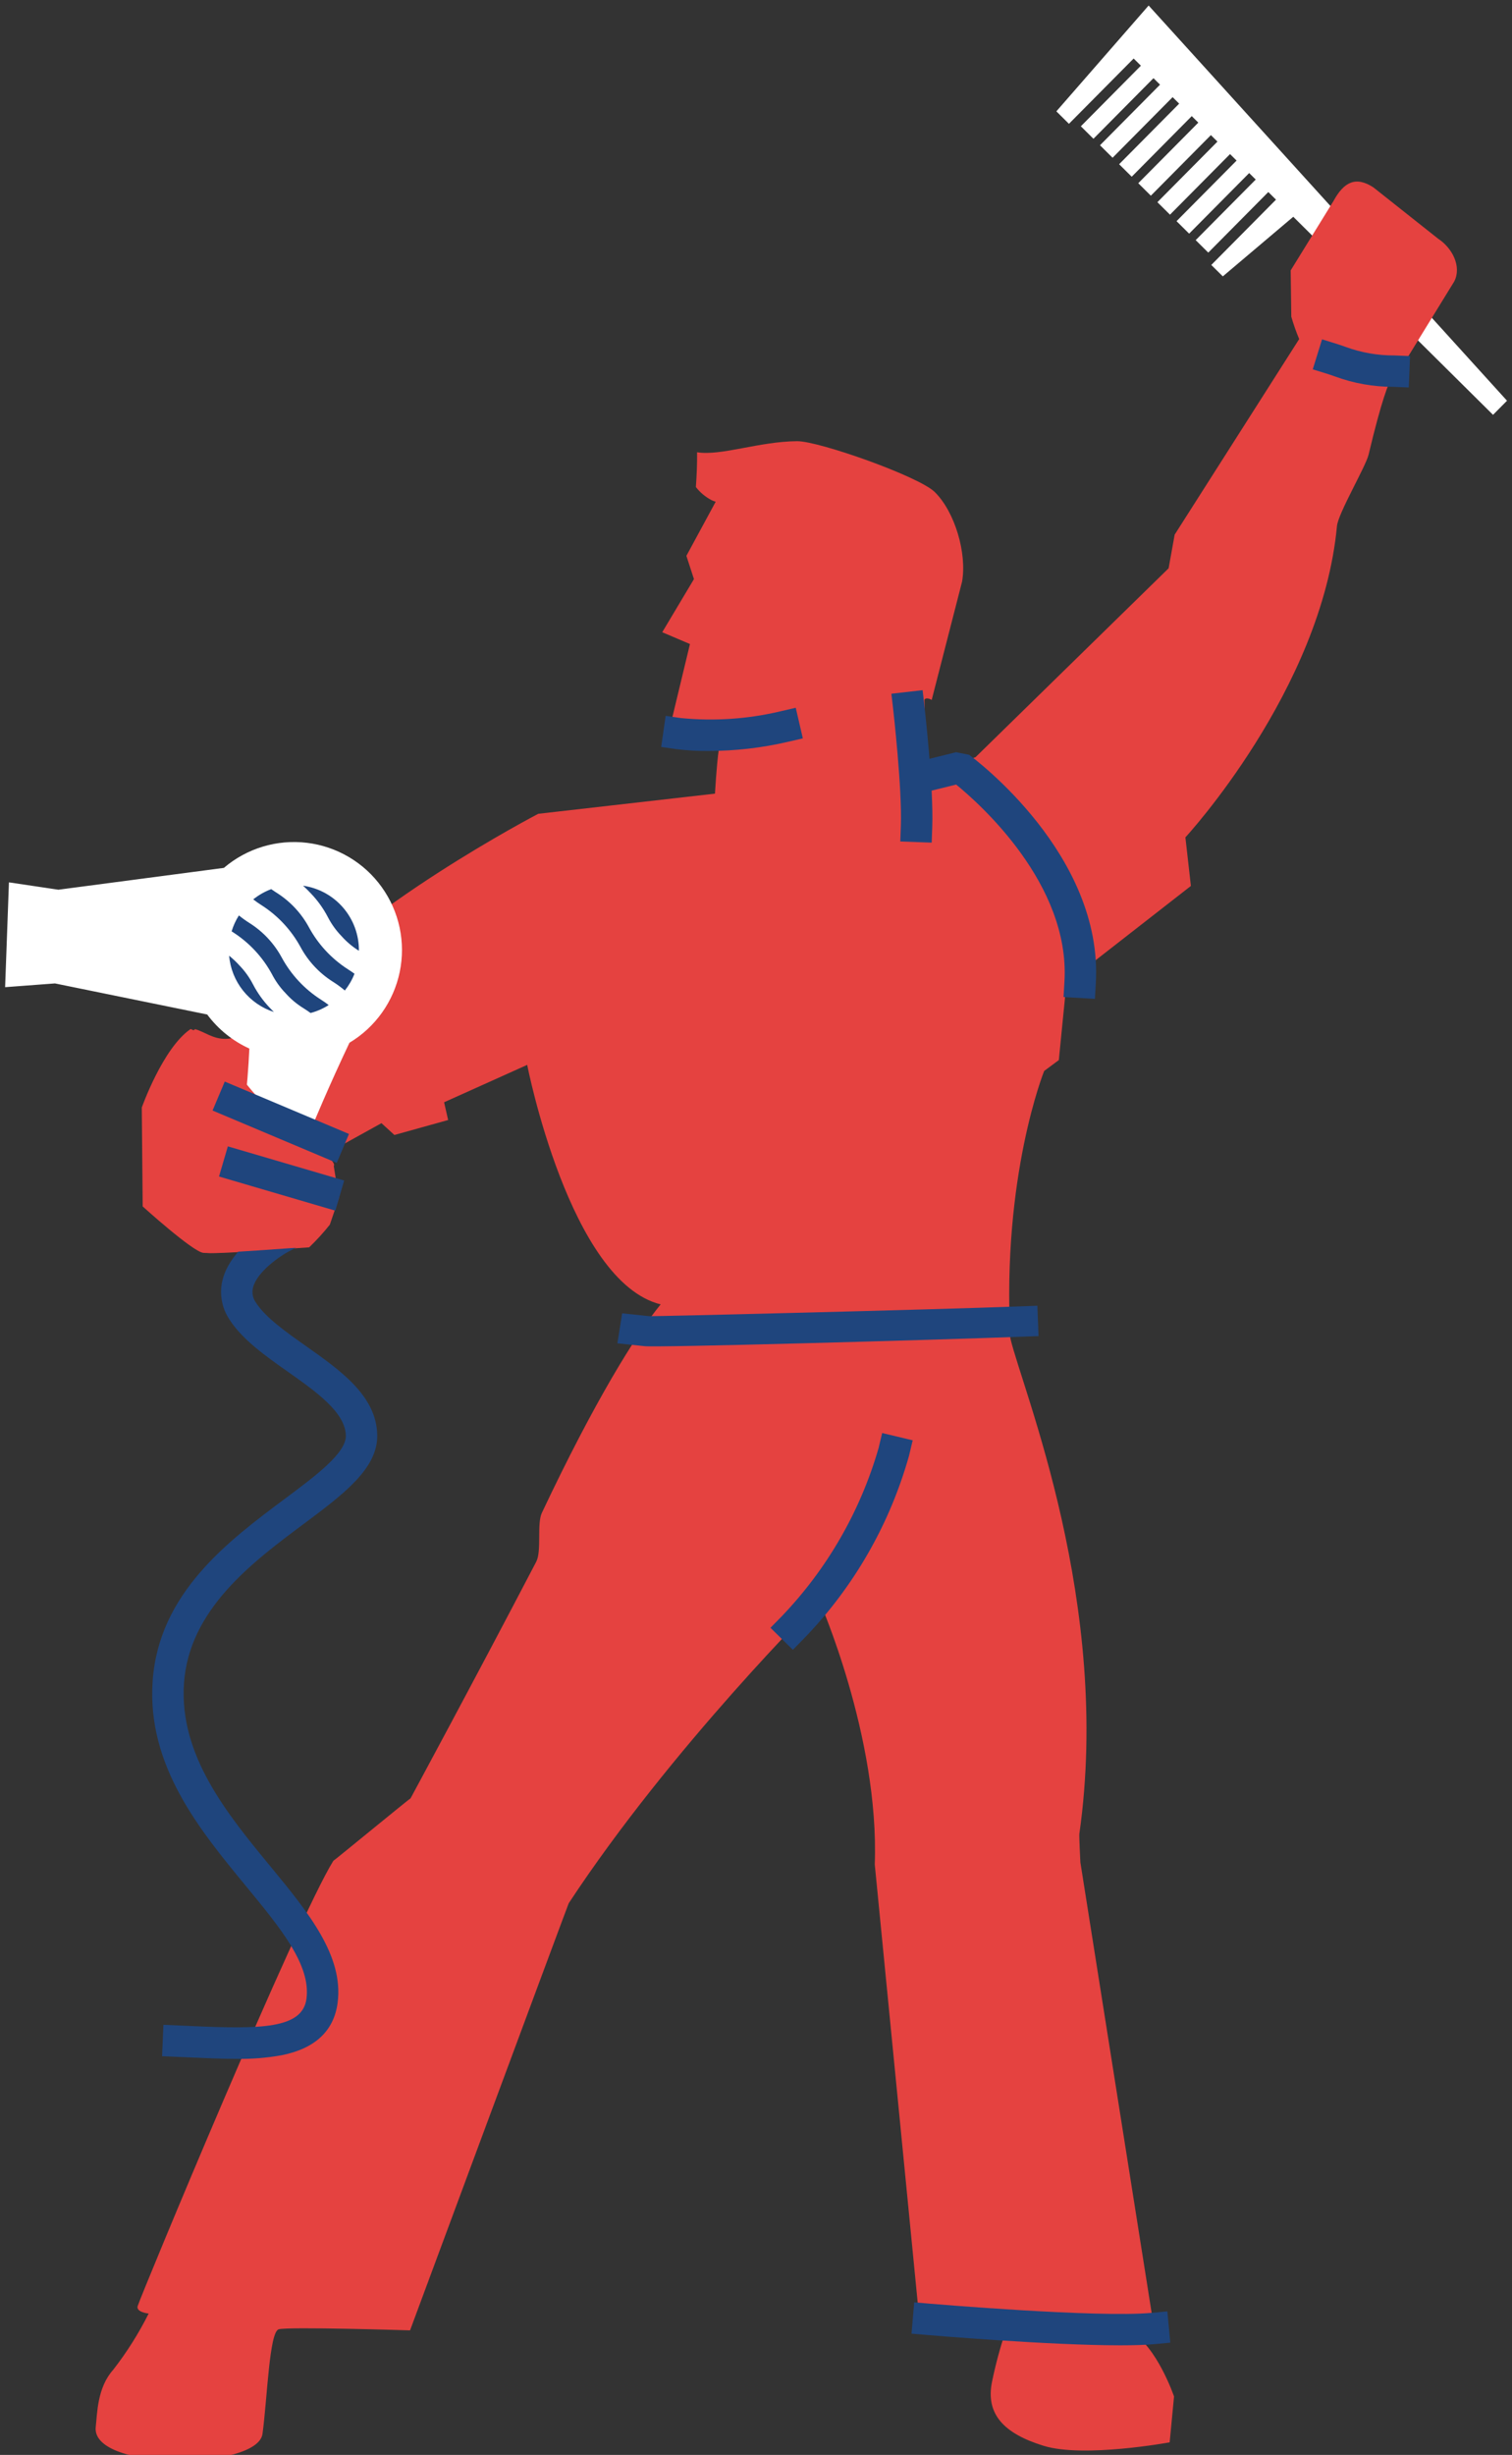 <svg width="268" height="435" viewBox="0 0 268 435" fill="none" xmlns="http://www.w3.org/2000/svg">
<rect x="0" y="0" width="268" height="435" fill="#333333" stroke="none"/>
<path d="M189.469 21.94L187.239 19.73L203.593 0.979L267.115 71.006L264.637 73.506L229.23 38.411L216.743 48.973L214.7 46.949L226.169 35.378L224.806 34.027L214.164 44.763L211.933 42.551L222.575 31.815L221.414 30.665L210.772 41.401L208.541 39.189L219.183 28.453L218.022 27.303L207.38 38.039L205.147 35.827L215.791 25.091L214.629 23.939L203.987 34.676L201.756 32.465L212.398 21.729L211.237 20.577L200.595 31.314L198.364 29.102L209.006 18.366L207.845 17.216L197.203 27.952L194.972 25.74L205.614 15.004L204.453 13.852L193.811 24.59L191.58 22.378L202.222 11.641L200.938 10.369L189.469 21.94Z" fill="white"/>
<path d="M236.377 35.589L228.77 47.917L228.88 56.119C229.272 57.466 229.738 58.79 230.276 60.085L208.208 94.738L207.134 100.699L172.916 134.166L164.196 137.271L163.858 123.98C164.209 123.447 165.142 124.026 165.142 124.026L170.524 103.075C171.406 98.088 169.289 90.752 165.689 87.189C162.903 84.434 145.194 78.155 141.294 78.179C134.561 78.221 127.811 80.824 123.556 80.139C123.576 82.189 123.496 84.25 123.342 86.301C124.097 87.275 125.055 88.073 126.15 88.638C126.378 88.746 126.614 88.834 126.857 88.9L121.661 98.494L123.002 102.615L117.379 112.03L122.293 114.122L118.669 129.191C118.669 129.191 124.917 134.133 127.405 132.826C127.012 135.495 126.73 140.63 126.73 140.63L95.409 144.201C95.409 144.201 63.082 161.024 49.785 177.644C40.686 187.636 37.845 183.247 34.585 182.365C29.667 185.704 25.926 196.278 25.926 196.278L26.087 213.804C26.087 213.804 34.907 221.799 36.818 222.028C38.728 222.257 54.48 221.015 54.799 221.026C56.109 219.769 57.334 218.425 58.463 217.004L60.075 212.266L59.16 206.637C60.005 205.39 50.898 199.745 50.898 199.745L57.642 204.539L67.614 199.022L69.906 201.116L79.432 198.464L78.714 195.319L93.443 188.694C93.443 188.694 100.961 227.116 117.1 231.132C112.68 236.542 105.396 248.277 96.041 268.078C95.133 269.999 96.037 274.839 95.046 276.736C84.036 297.817 72.772 318.658 72.772 318.658C72.729 318.594 59.136 329.764 59.083 329.732C52.564 340.208 25.183 406.223 24.411 408.604C24.047 409.727 26.349 409.954 26.349 409.954C24.589 413.468 22.487 416.801 20.073 419.904C17.216 423.09 17.238 427.668 16.957 430.209C16.489 437.887 45.669 437.663 46.529 431.266C47.39 424.869 47.734 413.234 49.397 412.745C51.06 412.258 72.681 412.932 72.681 412.932C72.681 412.932 100.572 337.758 100.807 337.25C118.957 309.627 145.19 283.582 145.19 283.582C145.19 283.582 155.878 307.69 155.051 330.374L163.174 413.242L178.214 413.163C177.247 416.07 176.453 419.032 175.836 422.034C174.668 427.747 177.899 431.221 185.012 433.399C192.127 435.577 207.321 432.773 207.321 432.773L208.096 424.648C208.096 424.648 205.064 415.731 200.362 413.162C199.251 412.556 198.49 413.515 198.061 412.719L204.443 411.83L191.494 329.987C191.46 329.467 191.266 325.289 191.312 324.962C197.12 284.208 181.22 246.293 179.083 237.137C177.559 208.368 185.076 189.772 185.076 189.772L187.674 187.845L189.029 174.181L211.084 156.985L210.111 148.377C210.111 148.377 234.268 122.258 236.976 93.213C237.186 90.966 242.077 82.672 242.58 80.562C247.134 61.442 247.712 67.241 248.277 65.34C248.343 65.178 257.761 49.876 257.761 49.876C259.121 47.218 257.402 43.931 254.903 42.296L243.433 33.206C240.282 31.144 238.182 32.285 236.377 35.589Z" fill="#E54240"/>
<path d="M110.28 232.718L115.078 233.221C115.505 233.29 165.239 232.079 181.184 231.472L183.873 231.37L184.077 236.749L181.389 236.851C164.904 237.469 115.996 238.819 114.226 238.536L109.429 238.033L110.28 232.718Z" fill="#1F457D"/>
<path d="M198.581 415.585C186.05 415.585 165.375 413.841 164.339 413.753L161.566 413.516L162.037 407.968L164.811 408.204C165.107 408.23 194.611 410.722 204.142 409.828L206.914 409.569L207.432 415.113L204.661 415.372C203.058 415.522 200.967 415.585 198.581 415.585Z" fill="#1F457D"/>
<path d="M249.705 68.659L246.923 68.546C243.411 68.546 239.927 67.925 236.632 66.712C236.189 66.555 235.772 66.406 235.342 66.272L232.683 65.447L234.334 60.129L236.992 60.955C237.531 61.123 238.023 61.297 238.498 61.467C241.269 62.484 244.199 62.998 247.151 62.983L249.932 63.096L249.705 68.659Z" fill="#1F457D"/>
<path d="M41.877 364.825C39.275 364.825 36.518 364.699 33.69 364.571C32.965 364.537 32.238 364.504 31.509 364.474L28.728 364.354L28.966 358.792L31.747 358.911C32.481 358.942 33.213 358.975 33.942 359.009C46.157 359.564 53.621 359.515 54.324 354.161C55.109 348.192 49.769 341.708 43.587 334.202C35.365 324.215 26.046 312.897 27.053 297.937C28.109 282.275 40.493 273.038 50.445 265.615C56.056 261.43 61.354 257.478 61.3 254.389C61.226 250.27 56.027 246.602 51 243.053C47.047 240.264 42.96 237.379 40.687 233.839C39.989 232.804 39.52 231.631 39.31 230.4C39.101 229.169 39.156 227.907 39.472 226.699C40.968 220.998 47.743 217.274 48.511 216.867L50.973 215.567L53.575 220.489L51.117 221.788C49.724 222.531 45.592 225.288 44.856 228.119C44.737 228.581 44.721 229.064 44.81 229.533C44.9 230.001 45.091 230.444 45.371 230.831C47.058 233.456 50.694 236.023 54.211 238.505C60.372 242.852 66.743 247.348 66.865 254.29C66.972 260.235 60.856 264.796 53.774 270.078C44.737 276.818 33.49 285.206 32.609 298.311C31.749 311.065 40.321 321.476 47.885 330.662C54.6 338.817 60.942 346.519 59.843 354.885C59.19 359.87 55.847 363 49.907 364.186C47.257 364.658 44.568 364.872 41.877 364.825Z" fill="#1F457D"/>
<path d="M165.139 149.311L159.576 149.109L159.677 146.327C159.916 139.767 158.333 125.834 158.317 125.695L158 122.929L163.532 122.296L163.848 125.062C163.915 125.65 165.494 139.552 165.24 146.529L165.139 149.311Z" fill="#1F457D"/>
<path d="M194.069 176.996L188.512 176.671L188.674 173.892C189.681 156.678 173.678 142.449 169.474 139.021L164.522 140.246L163.185 134.842L169.456 133.29L171.772 133.747C172.743 134.461 195.563 151.467 194.232 174.216L194.069 176.996Z" fill="#1F457D"/>
<path d="M125.6 133.071C123.711 133.089 121.823 132.984 119.948 132.755L117.193 132.359L117.985 126.848L120.737 127.243C126.628 127.816 132.573 127.41 138.331 126.043L141.043 125.412L142.302 130.836L139.591 131.465C135.003 132.527 130.309 133.065 125.6 133.071Z" fill="#1F457D"/>
<path d="M35.431 167.11C35.556 163.697 36.689 160.396 38.689 157.627C40.689 154.857 43.466 152.743 46.667 151.552C49.869 150.36 53.352 150.145 56.676 150.932C60 151.72 63.015 153.476 65.341 155.978C67.667 158.48 69.199 161.615 69.743 164.988C70.287 168.36 69.819 171.818 68.398 174.925C66.977 178.031 64.666 180.646 61.759 182.44C58.851 184.233 55.477 185.124 52.064 184.999C47.486 184.833 43.162 182.854 40.043 179.5C36.923 176.145 35.265 171.688 35.431 167.11Z" fill="#1F457D"/>
<path d="M40.608 169.348C41.257 169.868 41.864 170.438 42.422 171.054C43.396 172.058 44.216 173.201 44.856 174.445C45.649 175.966 46.654 177.367 47.843 178.605C48.086 178.866 48.316 179.102 48.538 179.323C46.384 178.62 44.484 177.3 43.074 175.527C41.664 173.753 40.807 171.605 40.608 169.348ZM50.635 176.01C49.66 175.005 48.84 173.862 48.199 172.617C46.559 169.592 44.18 167.033 41.282 165.177C41.205 165.128 41.13 165.077 41.053 165.029C41.354 164.036 41.788 163.087 42.344 162.21C42.966 162.716 43.619 163.182 44.299 163.606C46.663 165.117 48.604 167.205 49.939 169.673C51.58 172.697 53.96 175.257 56.857 177.114C57.341 177.415 57.81 177.742 58.261 178.091C57.269 178.723 56.186 179.198 55.049 179.5C54.614 179.184 54.217 178.927 53.84 178.684C52.646 177.955 51.566 177.054 50.635 176.01ZM58.924 173.91C56.561 172.398 54.62 170.311 53.285 167.844C51.644 164.819 49.263 162.259 46.365 160.404C45.854 160.085 45.361 159.739 44.887 159.367C45.847 158.596 46.923 157.983 48.075 157.552C48.446 157.816 48.79 158.039 49.12 158.25C51.484 159.762 53.425 161.849 54.76 164.317C56.399 167.342 58.779 169.902 61.677 171.758C62.068 172.01 62.438 172.249 62.832 172.544C62.414 173.613 61.839 174.614 61.124 175.513C60.431 174.926 59.696 174.39 58.924 173.91ZM63.617 168.473C62.471 167.762 61.434 166.889 60.537 165.882C59.563 164.877 58.743 163.734 58.104 162.49C57.311 160.968 56.305 159.567 55.117 158.329C54.604 157.778 54.142 157.327 53.717 156.943C56.484 157.341 59.012 158.729 60.832 160.849C62.653 162.97 63.642 165.679 63.617 168.473ZM10.346 157.654L1.584 156.35L0.907 174.925L9.741 174.26L36.725 179.766C38.666 182.378 41.237 184.455 44.2 185.803C43.873 192.765 43.077 199.698 41.816 206.553L50.624 209.992C52.098 208.311 54.769 199.916 61.941 184.771C64.213 183.411 66.179 181.593 67.712 179.434C69.246 177.275 70.315 174.821 70.852 172.227C71.389 169.634 71.381 166.957 70.831 164.367C70.28 161.776 69.197 159.328 67.652 157.177C66.106 155.027 64.131 153.22 61.852 151.872C59.572 150.523 57.038 149.663 54.408 149.344C51.779 149.026 49.112 149.256 46.577 150.021C44.041 150.786 41.692 152.069 39.678 153.788L10.346 157.654Z" fill="white"/>
<path d="M36.023 222C37.934 222.229 53.686 220.986 54.005 220.998C55.315 219.741 56.539 218.397 57.669 216.975L59.279 212.238L58.366 206.609C58.542 206.349 58.28 205.894 57.762 205.34C54.297 202.661 50.992 199.781 47.864 196.715C44.054 192.967 40.816 188.679 38.255 183.989C36.728 183.548 35.237 182.996 33.791 182.337C28.873 185.675 25.132 196.25 25.132 196.25L25.291 213.776C25.291 213.776 34.113 221.77 36.023 222Z" fill="#E54240"/>
<path d="M39.839 191.651L37.676 196.782L59.691 206.063L61.854 200.933L39.839 191.651Z" fill="#1F457D"/>
<path d="M40.386 203.133L38.818 208.475L59.435 214.526L61.003 209.184L40.386 203.133Z" fill="#1F457D"/>
<path d="M140.537 292.341L136.564 288.439L138.514 286.454C146.582 278.055 152.486 267.82 155.716 256.631L156.365 253.928L161.774 255.219L161.131 257.924C157.71 270.117 151.302 281.263 142.487 290.354L140.537 292.341Z" fill="#1F457D"/>
</svg>
